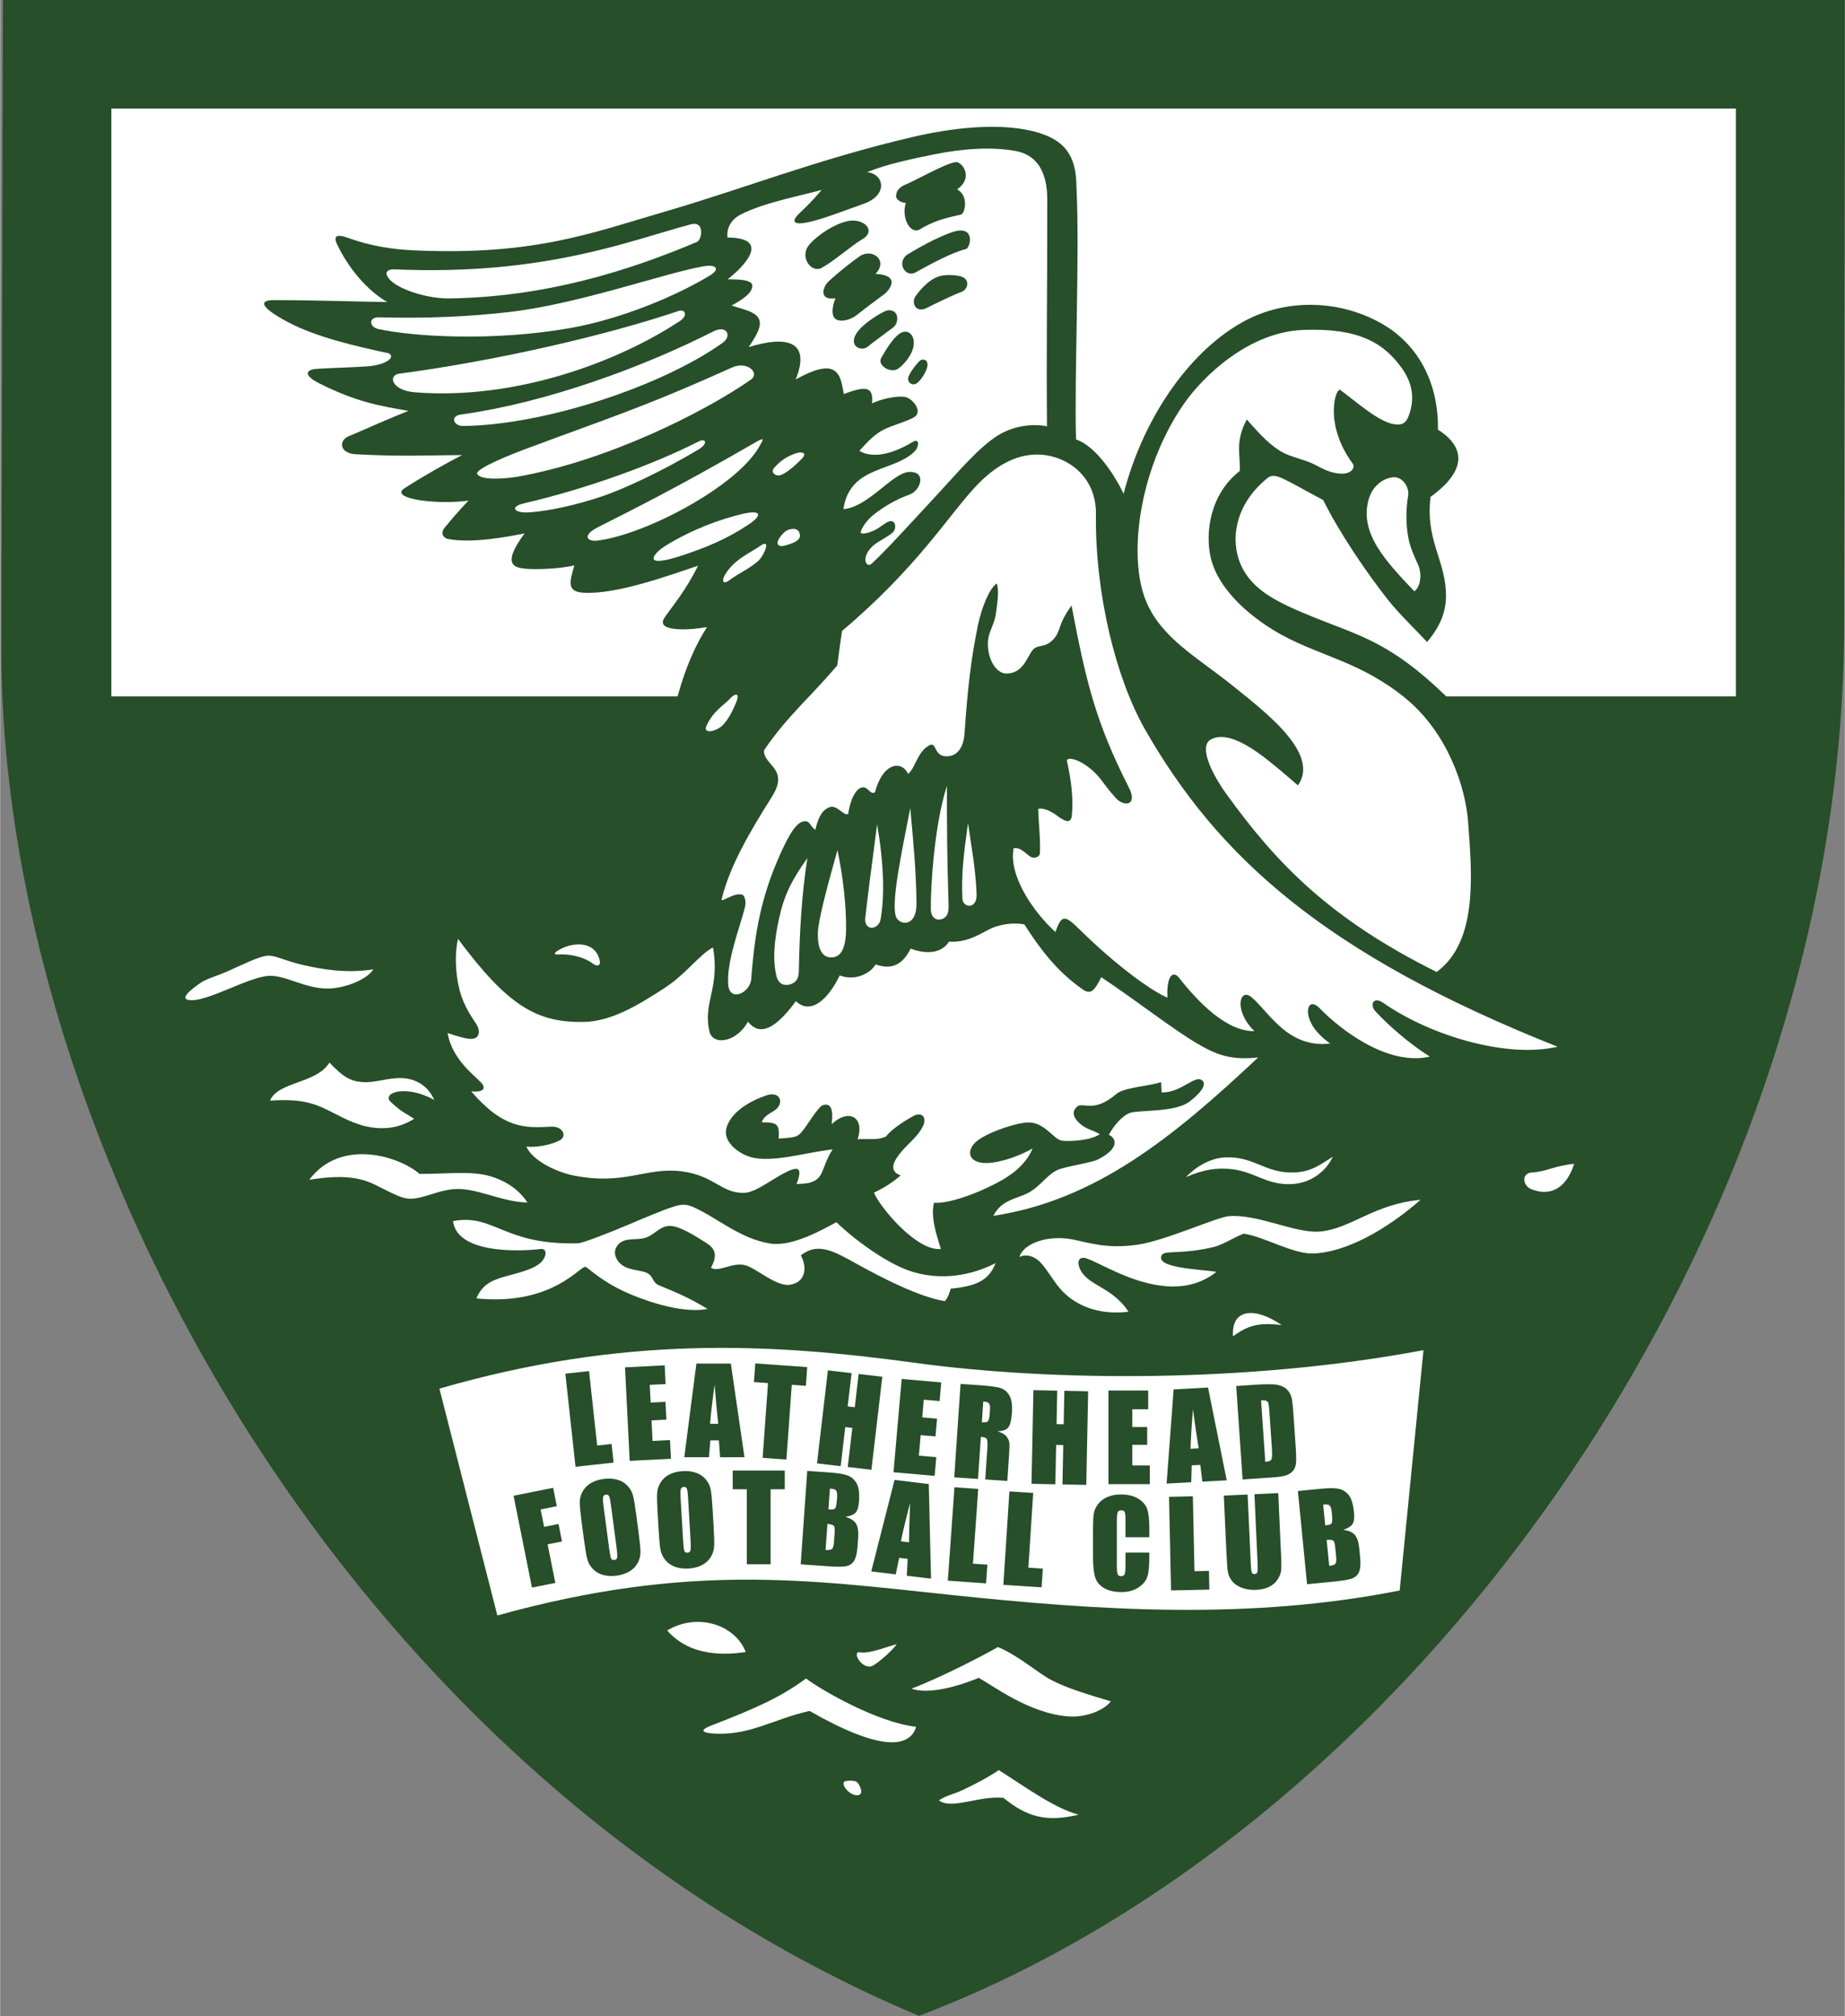 <svg xmlns="http://www.w3.org/2000/svg" width="302.547" height="330.528" viewBox="0 0 518.9 567"><rect x="0" y="0" width="518.9" height="567" fill="#808080" stroke="none"/><defs><clipPath id="a"><path d="M 0 0 L 518.898 0 L 518.898 567 L 0 567 Z M 0 0"/></clipPath></defs><g><g clip-path="url(#a)"><path style="stroke:none;fill-rule:evenodd;fill:#274f2a;fill-opacity:1" d="M 0.766 -0.02 L 518.945 -0.02 L 518.723 175.527 C 518.508 344.957 399.766 513.32 258.457 566.91 C 96.188 498.84 0 319.672 0.328 182.051 Z M 0.766 -0.02"/></g><path style="stroke:none;fill-rule:evenodd;fill:#fff;fill-opacity:1" d="M31.273 30.535 488.266 30.535 488.266 195.836 406.77 195.836C390.844 180.391 382.332 178.82 368.828 173.309 359.059 169.32 351.992 165.867 348.887 158.598 346.109 152.09 347.102 142.062 356.367 134.559 357.105 133.961 358 133.32 360.496 134.453 363.715 135.91 366.375 137.574 372.168 140.633 376.758 149.898 384.395 161.098 390.52 168.859 393.5 172.633 399.086 177.996 401.371 180.562 405.918 175.219 406.953 170.711 406.664 166.004 406.113 157.012 400.926 151.398 402.367 139.738 414.887 130.652 409.863 124.227 404.449 120.844 404.637 106.855 398.293 96.75 389.203 91.348 377.535 84.41 362.375 83.75 350.234 90.176 335.625 97.91 321.938 116.09 316.016 138.863 313.691 133.945 308.406 125.535 302.641 123.59 302.109 106.035 303.723 71.668 302.75 52.324 302.672 43.746 299.496 39.059 290.395 36.867 280.129 34.391 266.945 36.125 256.605 38.543 229.785 44.82 209.043 53.102 187.02 59.5 166.621 65.426 150.469 71.898 116.73 70.422 110.371 70.145 104.328 69.234 97.738 66.867 93.09 65.199 94.312 67.812 95.02 69.227 99.012 77.23 104.594 82.527 108.898 84.941 105.176 84.949 89.473 84.414 77.059 84.398 72.312 84.391 73.613 86.684 80.879 90.555 89.043 94.898 100.32 97.422 109.289 99.355 111.461 100.527 108.242 102.645 103.555 103.008 99.359 103.332 94.301 103.418 89.234 103.719 85.59 103.934 85.547 105.68 89.645 107.75 100.445 113.211 107.035 114.16 114.863 115.562 108.543 118.02 103.469 120.406 97.93 122.73 95.273 123.852 95.328 127.492 100.023 127.746 112.77 128.426 118.941 128.047 129.938 127.977 126.445 129.75 119.148 133.805 113.621 137.387 109.496 140.246 122.738 142.035 131.723 140.789 128.996 143.648 126.887 146.16 125.098 148.312 123.32 150.449 125.457 151.465 125.789 151.531 132.645 152.984 143.598 150.785 147.523 150.008 140.688 159.168 145.07 159.645 147.691 159.926 150.398 160.219 157.137 160.02 161.527 159.016 160.02 163.926 159.512 166.406 164.098 166.691 173.223 167.254 188.09 161.859 196.305 159.098 192.727 166.328 188.977 170.621 186.887 173.691 184.184 177.664 193.324 177.332 198.836 176.352 195.758 181.125 192.906 187.332 190.551 195.836L31.273 195.836ZM123.551 390.52C174.879 375.699 215.562 377.551 257.648 383.305 295.762 388.516 351.109 388.988 400.375 379.699L393.68 447.293C351.301 455.695 309.332 452.953 267.25 448.512 227.125 444.281 193.465 439.441 139.852 454.312ZM176.984 344.301C181.203 342.508 185.973 340.484 188.887 339.527 191.195 338.766 192.605 338.43 194.883 339.426 201.57 342.348 208.078 348.395 216.664 349.723 222.969 350.695 231.691 345.578 235.242 343.723 238.383 346.875 248.699 355.359 256.922 357.754 266.535 360.555 275.121 357.773 280.023 355.211 278.008 360.316 274.32 361.715 267.352 362.418 267.078 363.859 266.234 365.461 265.711 365.91 258.613 364.762 248.445 359.602 240.699 355.297 234.48 351.844 229.992 349.281 225.223 353.047 226.961 356.117 226.809 360.629 222.133 361.309 218.195 361.883 212.609 356.512 209.438 355.781 205.844 354.953 202.004 357.941 199.945 356.52 202.059 352.688 200.812 350.934 198.633 349.547 195.633 347.637 191 344.688 188.305 344.758 185.398 344.836 184.055 347.375 181.277 348.16 178.598 348.918 174.953 347.719 173.301 350.789 172.5 352.277 173.051 354.035 174.434 355.359 176.547 357.383 180.223 357.074 182.027 358.035 183.867 359.012 183.348 360.629 185.352 361.477 189.215 363.109 193.305 364.645 198.996 368.117 192.469 369.344 183.527 366.516 178.074 364.305 169.434 360.801 165.664 356.672 164.676 356.293 163.25 355.75 155.52 367.309 133.961 365.156 135.746 360.832 138.949 359.832 142.855 358.766 146.762 357.703 150.801 356.711 152.543 354.551 153.82 352.965 153.746 351.051 152.027 351.258 145.848 352.004 128.504 352.551 127.395 343.414 138.883 341.195 141.633 350.27 162.578 349.641 163.754 349.605 170.449 347.078 176.984 344.301ZM86.953 331.777C93.68 330.746 98.633 330.645 103.188 332.227 106.035 333.215 109.668 335.566 113.043 336.727 115.426 337.539 117.762 336.926 120.113 336.223 123.422 335.234 126.367 334.094 130.121 334.43 135.801 334.941 141.918 338.043 148.324 338.191 146.016 334.676 142.535 332.211 137.926 330.809 132.703 329.223 126.031 330.137 117.977 330.141 112.145 325.082 95.754 320.023 86.953 331.777ZM55.859 276.762C58.051 275.137 60.301 274.789 64.215 273.047 67.668 271.508 72.719 268.988 75.109 268.773 77.336 268.57 79.633 270.078 84.883 271.309 90.59 272.645 97.312 273.797 104.945 272.613 103.555 275.125 97.418 278.023 91.941 278.004 85.734 277.984 80.312 274.273 75.727 274.426 70.379 274.602 59.395 281.082 54.203 281.277 49.082 281.469 54.809 277.539 55.859 276.762ZM75.914 309.531C78.125 304.125 88.93 304.82 92.629 298.828 96.492 302.922 98.629 304.141 102.18 304.332 105.637 304.52 109.301 303 113.133 303.199 116.516 303.375 120.16 304.957 122.113 309.328 113.934 304.816 107.082 307.395 109.953 309.984 113.578 313.254 113.836 312.867 116.438 314.648 114.008 316.16 111.18 317.199 107.945 317.273 102.68 317.398 98.695 315.512 94.773 313.512 89.402 310.77 86.012 308.816 75.914 309.531ZM157.074 268.422C160.945 268.211 164.582 269.391 166.59 270.91 167.992 271.969 168.969 271.574 168.652 270.129 167.457 264.664 161.414 264.859 157.523 266.957 155.047 268.289 156.18 268.469 157.074 268.422ZM286.711 353.508C288.324 352.617 290.699 353.094 292.465 354.855 294.398 356.793 296.223 360.242 298.363 362.645 301.918 366.621 308.227 369.992 317.383 368.906 312.789 361.746 305.699 361.652 303.645 356.637 302.801 354.57 303.613 353.207 305.688 353.93 309.602 355.301 318.469 361.023 328.082 361.727 332.891 362.078 337.793 361.137 342.129 357.691 338.293 356.965 324.457 356.727 326.812 352.895 327.617 351.586 332.672 352.801 341.355 350.695 344.008 350.051 346.453 348.273 349.809 346.938 355.852 347.867 363.762 352.809 369.672 352.512 380.906 351.867 392.949 343.238 399.543 337.422 386.34 338.637 380.066 345.516 371.312 346.34 364.441 346.988 353.68 341.293 345.551 342.035 342.16 342.34 327.633 348.949 319.934 350.047 311.176 351.297 306.41 349.477 301.5 348.539 294.988 347.297 287.914 349.504 286.711 353.508ZM333.555 331.039C338.938 328.703 342.281 328.543 345.328 328.703 352.551 329.094 355.895 333.332 363.184 333.008 369.121 332.742 373.195 328.996 374.871 325.289 371.688 327.293 369.02 329.547 364.047 329.727 355.758 330.027 352.855 325.156 344.645 325.488 341.539 325.613 337.406 327.082 333.555 331.039ZM346.801 375.816C351.227 372.559 354.223 371.938 360.492 372.633 352.645 367.285 346.242 368.258 346.801 375.816ZM430.918 329.73C427.891 329.867 428.172 333.445 430.781 334.461 436.961 336.867 440.965 333.062 442.762 327.309 437.402 327.777 434.793 329.559 430.918 329.73ZM244.926 468.652C246.008 468.473 250.645 464.625 252.199 462.391 249.52 463.043 244.551 465.172 241.809 464.684 239.609 464.293 242.02 469.137 244.926 468.652ZM237.926 500.879C238.758 500.738 239.824 500.668 240.766 501.023 241.559 501.32 243.184 504.539 241.387 504.859 238.961 505.285 235.836 501.227 237.926 500.879ZM199.988 485.285C212.996 480.242 219.492 477.305 226.691 472.047 231.105 475.363 246.766 484.41 257.66 485.625 256.824 488.691 254.035 490.312 249.59 489.93 244.57 489.504 237.359 486.688 227.664 481.16 217.543 483.465 211.301 487.836 201.723 487.57 198.93 487.492 195.527 487.012 199.988 485.285ZM256.363 474.895C264.965 471.648 277.656 464.98 280.664 463.188 286.574 465.68 291.68 470.32 295.523 472.387 299.879 474.723 306.008 476.543 312.445 478.473 310.047 481.445 304.703 483.027 300.477 482.707 289.383 481.867 279.289 473.992 275.238 471.863 275.188 471.863 263.062 477.234 256.363 474.895ZM264.07 506.305C266.504 504.75 268.004 504.711 270.871 503.352 273.754 501.98 277.805 499.949 280.898 497.801 288.34 502.504 296.543 508.543 303.363 510.344 294.008 512.566 288.734 510.848 282.203 505.602 275.211 504.941 267.574 509.035 264.07 506.305ZM187.621 458.535C194.254 466.098 204.203 465.387 209.727 464.605 206.836 457.016 196.254 453.367 187.621 458.535ZM187.621 458.535"/><path style="stroke:none;fill-rule:evenodd;fill:#fff;fill-opacity:1" d="M 128.789 264.047 C 142.879 283 151.059 287.656 164.238 287.395 C 172.066 287.238 179.617 282.566 186.863 277.879 C 192.98 273.918 196.762 268.348 200.523 266.453 C 202.555 278.082 197.461 281.957 199.613 290.465 C 201.027 294.184 207.316 292.844 210.363 287.324 C 212.93 290.633 216.934 291.012 223.832 281.555 C 228.102 285.633 233.039 280.82 236.164 274.309 C 240 275.859 244.438 274.184 246.277 271.219 C 249.633 272.418 253.383 272.371 256.105 266.781 C 261.449 268.75 265.164 267.609 266.906 264.816 C 271.527 265.113 274.863 263.129 278.023 261.457 C 281.18 259.781 285.309 259.422 288.098 259.965 C 292.309 266.523 297.059 273.059 304.555 278.277 C 306.906 279.91 307.918 278.391 309.742 274.809 C 321.004 282.402 329.559 289.211 336.547 293.363 C 341.98 296.594 346.086 298.227 353.863 297.387 C 329.73 320.086 307.965 337.594 279.387 341.926 C 281.312 338.113 284.57 337.359 287.938 336.055 C 292.176 334.406 294.156 330.562 297.324 329.078 C 299.684 327.969 307.469 326.973 309.008 325.965 C 315.758 322.445 313.266 319.641 311.852 319.145 C 313.324 316.457 315.766 313.645 317.891 312.953 C 320.406 312.129 330.441 312.871 334.473 309.863 C 337.668 307.48 339.312 305.133 338.305 304.031 C 336.285 301.828 332.539 307.312 326.719 307.227 L 326.574 304.309 C 323.066 305.512 316.16 305.762 313.945 307.68 C 307.777 313.02 304.617 310.004 303.137 311.086 C 300.738 312.844 302.492 315.152 304.473 316.57 C 306.012 317.672 307.355 317.852 309.336 318.945 C 307.02 320.633 301.578 321.07 298.758 320.805 C 296.344 320.574 293.852 315.445 288.977 315.672 C 285.254 315.844 276.129 318.977 273.891 321.727 C 271.547 324.605 273.184 327.234 277.762 327.07 C 281.797 326.922 287.227 324.848 290.422 322.973 C 288.516 327.609 284.352 330.574 280.562 332.574 C 273.328 336.391 265.977 338.578 262.703 338.246 C 261.676 342.031 263.312 347.129 264.617 351.238 C 257.781 352.008 247.305 339.281 245.793 335.387 C 248.328 334.281 251.238 332.387 253.297 330.578 C 249.551 329.199 251.559 326.094 253.918 323.422 C 255.793 321.309 257.965 319.641 259.355 317.156 C 260.988 314.242 259.273 312.512 256.797 313.898 C 252.488 316.316 249.961 318.465 249.223 319.59 C 246.828 320.762 244.598 320.172 241.191 320.383 C 243.27 314.168 238.699 311.629 233.887 316.156 C 234.637 310.5 232.77 310.387 231.402 310.812 C 230.023 311.238 226.723 317.07 225.297 318.535 C 224.113 319.75 223.52 319.918 218.988 320.207 C 219.266 316.273 218.68 315.562 214.23 315.645 C 214.812 313.801 216.566 313.152 217.805 312.316 C 220.715 310.344 219.5 306.656 215.469 308.07 C 206.523 311.211 204.137 315.957 204.141 318.449 C 204.145 321.609 207.812 324.449 211.098 325.395 C 217.191 327.152 226.984 323.98 234.176 323.254 C 231.508 327.266 231.664 330.605 229.305 331.934 C 227.527 332.938 226.391 332.824 224.004 332.988 C 226.484 326.797 223.055 328.316 217.918 331.418 C 214.84 333.281 211.82 335.312 209.551 335.441 C 202.938 335.812 201.035 330.582 191.664 329.41 C 181.668 328.164 175.945 333.375 161.609 330.648 C 156.969 329.766 149.93 326.672 148.012 322.465 C 152.566 322.809 156.594 321.234 157.598 320.582 C 159.445 319.379 158.258 316.664 154.891 316.852 C 147.625 317.258 141.551 317.453 132.477 306.902 C 136.16 307.312 136.691 305.93 135.262 304.426 C 133.168 302.223 127.09 297.793 125.855 290.512 C 129.133 291.633 131.363 292.234 132.727 292.145 C 134.953 292 135.156 289.77 133.809 287.797 C 130.855 283.465 129.266 280.203 128.543 274.914 C 128.09 271.609 127.957 267.676 128.789 264.047 Z M 128.789 264.047"/><path style="stroke:none;fill-rule:evenodd;fill:#fff;fill-opacity:1" d="M218.992 258.805C217.891 263.941 217.164 269.727 218.371 274.504 219.004 277.02 220.863 277.309 222.363 276.785 224.762 275.949 224.652 274.043 224.691 271.98 224.871 262.496 225.449 251.559 227.066 241.301 222.449 247.875 220.5 251.758 218.992 258.805ZM251.957 257.715C252.793 260.242 257.789 260.918 257.758 254.172 257.719 245.48 256.801 235.938 256.008 227.246 253.656 239.379 250.594 253.602 251.957 257.715ZM270.66 252.672C270.773 255.398 274.848 255.801 274.668 251.48 274.371 244.16 273.297 238.801 272.254 231.473 271.039 240.211 270.367 245.582 270.66 252.672ZM243.352 258.156C242.973 261.957 247.121 261.562 247.66 258.539 248.805 252.082 248.633 243.121 246.676 231.852 245.312 242.145 243.703 254.656 243.352 258.156ZM230.02 262.266C229.871 267.23 231.465 269.062 233.371 269.234 235.848 269.453 237.801 267.824 237.941 261.734 237.996 259.277 237.973 250.668 235.523 239.109 232.746 248.945 230.125 258.707 230.02 262.266ZM261.793 255.605C261.824 258.332 263.543 258.867 264.746 258.52 267.02 257.855 266.832 255.598 266.762 253.566 266.398 243.145 266.285 230.211 266.324 220.984 262.707 232.18 261.719 249.711 261.793 255.605ZM365.062 220.879C371.391 211.891 355.82 200.211 346.645 192.797 337.062 185.059 326.777 179.625 322.383 169.18 317.152 156.746 320.258 132.18 332.738 113.922 338.379 105.664 351.328 93.383 366.492 92.789 382.191 92.176 389.164 96.457 394.199 103.414 396.836 107.055 398.207 111.41 396.301 116.738 395.41 119.227 394.176 119.602 392.176 119.305 387.766 118.652 381.816 113.266 376.992 109.68 375.754 108.762 372.156 119.113 380.488 130.402 381.223 131.398 380.191 133.457 376.875 133.188 372.914 132.863 370.891 130.977 368.141 129.93 366.062 129.137 362.82 128.309 360.973 127.336 357.445 125.48 354.457 122.277 350.68 117.969 347.277 124.223 348.93 128.152 348.711 132.449 340.367 138.859 338.852 149.848 340.559 156.941 342.867 166.535 352.891 174.449 360.801 178.715 371.734 184.613 382.965 186.301 395.234 196.301 407.168 206.027 412.223 221.355 412.93 231.164 413.945 245.25 415.91 264.668 404.086 273.348 373.98 258.402 358.98 242.746 344.973 223.355 340.84 217.637 337.129 209.996 340.477 208.012 344.137 205.848 349.688 208.699 354.277 212.02 357.793 214.57 361.48 217.793 365.062 220.879ZM365.062 220.879"/><path style="stroke:none;fill-rule:evenodd;fill:#fff;fill-opacity:1" d="M396.055 139.441C395.426 143.102 395.383 147.578 396.148 151.387 396.742 154.355 397.98 156.852 398.832 158.746 400.191 161.77 399.312 165.367 397.797 166.285 389.668 157.742 382.227 149.879 384.988 140.336 385.746 137.723 387.922 134.793 391.594 134.242 394.363 133.828 396.488 136.934 396.055 139.441ZM205.32 196.453C203.754 198.172 200.453 200.082 198.672 204.137 197.555 206.672 201.773 205.648 203.434 203.766 204.508 202.551 205.504 201.125 206.93 197.793 208.273 194.656 206.719 194.918 205.32 196.453ZM205.789 103.383C180.328 114.863 170.109 117.918 147.203 126.492 144.703 127.426 133.395 131.824 134.191 133.297 135.215 135.191 142.219 134.652 145.789 134.016 170.598 129.586 197.844 116.094 211.211 106.73 213.738 104.957 210.25 101.371 205.789 103.383ZM200.605 93.211C180.793 103.254 153.691 113.246 129.633 116.574 126.328 117.031 127.711 119.816 130.059 119.797 153.18 119.609 186.508 108.441 203.332 96.328 205.84 94.523 204.473 91.25 200.605 93.211ZM200.605 93.211"/><path style="stroke:none;fill-rule:evenodd;fill:#fff;fill-opacity:1" d="M190.816 87.461C171.051 94.133 140.176 101.383 112.297 105.082 108.996 105.523 110.055 109.801 116.684 110.328 144.695 112.559 173.496 101.953 191.133 90.328 193.711 88.625 192.57 86.867 190.816 87.461ZM197.473 74.961C186.027 77.07 162.523 85.562 142.828 87.797 131.785 89.051 119.859 89.602 106.719 89.234 103.395 89.141 103.848 91.984 106.355 92.531 116.18 94.672 138.566 96.098 160.363 92.254 175.008 89.668 190.59 83.012 199.801 77.371 202.43 75.758 201.73 74.176 197.473 74.961ZM197.473 74.961"/><path style="stroke:none;fill-rule:evenodd;fill:#fff;fill-opacity:1" d="M194.188 63.105C176.664 67.84 152.766 77.547 111.117 75.758 108.848 75.66 107.613 76.652 109.855 78.887 112.516 81.535 120.344 84.004 126.277 83.926 152.977 83.559 176.285 76.395 196.07 68.004 197.363 67.457 198.367 61.977 194.188 63.105ZM196.523 124.133C183.523 130.742 164.957 137.449 147.242 141.582 143.305 142.5 144.477 144.383 148.859 144.09 154.625 143.703 162.711 141.852 169.613 139.488 175.527 137.465 186.391 132.438 196.504 126.371 199.145 124.785 198.559 123.102 196.523 124.133ZM208.84 144.523C202.996 145.879 194.855 148.738 187.172 153.477 183.695 155.621 180.016 160.176 192.195 156.086 198.844 153.852 204.359 151.625 210.652 147.426 214.355 144.957 214.254 143.266 208.84 144.523ZM213.531 153.707C212.34 154.602 208.066 156.656 205.695 159.254 202.211 163.07 203.133 164.758 205.16 163.145 207.199 161.52 211.836 159.402 213.691 157.281 215.082 155.688 217 151.105 213.531 153.707ZM223.035 148.73C221.242 148.789 220.41 149.781 219.68 150.664 217.879 152.844 218.656 154.059 220.941 153.371 222.434 152.922 223.934 152.512 224.766 151.43 225.215 150.844 225.078 148.66 223.035 148.73ZM223.742 127.516C220.98 128.477 219.367 129.738 217.773 131.516 216.48 132.961 218.332 134.148 219.738 133.555 220.367 133.289 222.254 132.363 225.527 129 227.012 127.473 225.742 126.816 223.742 127.516ZM211.375 125.02C191.102 136.73 178.656 142.965 168.312 148.18 163.398 150.656 165.23 152.391 168.039 152.035 181.609 150.32 207.055 136.848 213.461 125.719 215.008 123.031 215.133 122.852 211.375 125.02ZM274.414 136.812C266.41 145.387 258.043 159.496 236.816 177.438 236.5 179.605 235.906 183.66 235.465 187.152 227.809 196.156 221.582 201.219 215.043 210.738 214.664 211.211 214.867 212.418 215.816 213.715 216.762 215.016 218.461 216.418 218.785 218.418 219.035 219.98 218.555 221.738 217.07 224.102 211.098 233.605 205.324 243.223 202.953 252.859 202.645 254.113 206.664 250.688 208.898 251.684 209.254 251.844 209.961 253.234 209.52 255.074 208.305 260.164 204.176 270.523 204.816 277.059 205.297 281.984 211.254 279.121 211.289 275 212.105 264.938 213.293 254.777 218.387 242.613 221.141 236.09 223.523 231.566 225.832 231.027 227.887 230.551 227.754 232.387 229.301 233.359 230.328 228.934 231.711 227.605 233.301 227.004 235.387 226.219 237.176 229.453 238.527 228.953 239.406 223.336 241.414 221.344 242.836 221.414 244.258 221.488 244.668 223.488 246.066 222.852 248.328 214.32 253.609 213.797 255.41 217.656 257.504 215.898 258.008 211.32 261.434 209.574 263.504 208.52 262.539 212.734 266.266 212.699 269.344 212.672 271.012 210.09 271.281 206.195 272.121 193.906 273.043 185.586 275.031 175.883 275.977 171.262 278.133 165.59 280.332 164.082 281.16 166.312 280.289 170.879 280.117 172.414 279.793 175.238 278.375 177.168 277.988 179.375 277.195 183.895 279.602 189.559 283.234 189.422 287.68 189.25 288.746 185.121 290.266 183.031 291.758 180.973 293.777 182.445 296.219 179.852 298.559 177.367 297.273 175.953 301.371 170.289 305.375 191.258 308 202.82 317.504 221.469 320.09 226.543 316.172 227.004 313.844 224.449 311.891 222.312 310.414 220.258 309.805 219.445 305.586 213.816 299.723 212.336 300.098 214.062 301.344 219.82 301.922 224.621 301.453 229.367 301.234 231.578 299.746 231.238 297.406 229.457 295.496 228.008 293.363 227.137 291.992 227.469 292.156 232.297 292.66 235.992 292.477 239.965 292.441 240.688 291.539 241.398 290.406 241.164 288.941 240.859 287.551 238.211 285.09 238.527 283.59 246.32 290.707 256.512 296.828 262.105 298.586 257.25 299.41 257.215 303.637 261.383 314.258 271.859 324.016 278.758 328.344 280.566 328.066 274.504 329.863 272.723 331.695 275.066 337.234 282.148 345.203 290.152 352.836 289.977 346.91 284.34 348.598 277.566 352.016 280.461 357.016 284.691 362.156 294.828 374.121 293.48 371.828 291.816 370.207 290.129 369.223 288.535 366.586 284.258 368.141 280.414 371.168 283.539 377.074 289.637 390.383 299.891 402.164 297.141 396.691 293.762 390.207 288.113 386.852 284.395 385.191 282.551 386.277 280.113 389.031 282.023 402.387 291.316 423.898 297.699 438.094 294.367 372.945 268.484 342.621 241.199 322 205.051 313.973 190.973 307.957 167.219 308.238 144.617 308.359 135.016 301.641 129.148 294.211 128.023 286.348 126.836 279.582 131.273 274.414 136.812ZM274.414 136.812"/><path style="stroke:none;fill-rule:evenodd;fill:#fff;fill-opacity:1" d="M 294.465 119.891 C 294.277 95.5 294.555 86.695 294.547 56.055 C 294.543 49.031 292.133 43.602 285.523 42.438 C 278.852 41.262 270.832 41.773 262.738 43.41 C 256.441 44.684 249.09 46.215 243.852 48.449 C 248.441 48.715 250.133 54.781 242.816 57.352 C 236.785 59.469 231.484 61.602 227.332 62.492 C 223.773 63.254 222.254 62.672 224.48 60.332 C 225.133 59.645 227.867 57.254 231.078 53.422 C 223.898 55.328 214.926 57.031 208.5 60.234 C 204.879 62.043 204.371 64.977 204.59 66.793 C 217.332 66.898 208.82 75.34 204.633 78.547 C 206.008 78.625 211.66 78.297 211.582 80.422 C 211.523 82.109 209.73 83.797 205.75 85.91 C 208.395 86.918 212.852 87.461 213.598 90.137 C 214.004 91.594 213.332 93.574 210.551 97.617 C 220.953 94.398 228.223 95.676 223.781 106.719 C 228.848 103.867 232.461 102.938 234.438 104.094 C 236.543 105.328 236.801 108.188 237.324 110.82 C 243.891 108.301 245.672 108.941 245.25 113.449 C 247.445 112.363 251.59 111.305 254.312 111.582 C 256.516 111.805 259.582 115.613 257.277 117.195 C 255.684 118.289 252.52 119.117 249.453 120.398 C 246.184 121.766 244.242 124.016 241.684 126.793 C 244.512 128.496 249.512 128.629 256.738 124.27 C 258.672 123.105 258.551 125.656 257.168 127.02 C 253.293 130.836 246.477 131.352 241.883 134.801 C 239.48 136.605 237.676 139.457 237.219 143.184 C 244.23 142.617 251.043 132.895 255.684 132.723 C 260.742 132.531 258.898 137.973 255.859 139.066 C 251.652 140.582 248.605 142.555 246.129 144.406 C 243.656 146.258 242.316 148.578 242.086 149.566 C 241.898 150.375 243.777 150.113 245.902 149.145 C 247.555 148.395 249.082 146.828 250.168 146.605 C 252.113 146.207 252.121 148.832 251.066 149.762 C 249.816 150.863 246.906 152.367 246.031 153.07 C 241.809 156.457 243.535 159.98 245.133 158.535 C 248.77 155.246 256.574 146.676 264.691 137.898 C 269.723 132.457 275.316 125.836 280.594 122.492 C 285.207 119.574 290.852 119.121 294.465 119.891 Z M 268.906 45.574 C 270.305 45.438 274.125 49.66 269.195 53.273 C 272.539 55.027 271.441 60.102 270.211 60.367 C 265.758 61.324 262.461 62.215 258.805 64.449 C 255.973 66.18 253.41 61.102 254.77 57.055 C 253.77 57.125 252.043 56.23 252.023 55.23 C 252.004 54.145 252.488 52.77 254.797 51.848 C 257.629 50.711 266.004 45.855 268.906 45.574 Z M 269.34 64.887 C 274.34 64.188 272.781 69.762 271.699 70.027 C 267.977 70.945 262.438 73.863 257.492 76.605 C 254.531 78.246 251.922 73.574 255.41 71.453 C 262.594 67.086 267.75 65.109 269.34 64.887 Z M 242.543 67.27 C 239.234 69.215 234.734 73.348 231.035 75.355 C 228.172 76.914 224.566 72.145 227.734 68.648 C 230.391 65.719 234.766 63.02 238.273 62.211 C 242.84 61.156 246.633 64.867 242.543 67.27 Z M 246.215 77.035 C 253.793 77.371 249.801 81.902 248.848 82.617 C 244.961 85.523 243.391 86.645 241.086 88.5 C 238.973 90.203 236.375 90.508 235.223 89.863 C 233.746 89.027 233.914 86.613 234.953 83.879 C 230.254 84.598 231.285 80.738 233.098 79.078 C 236 76.406 239.57 73.598 241.781 72.07 C 245.188 69.715 249.977 73.121 246.215 77.035 Z M 269.812 77.621 C 273.031 78.262 272.371 81.422 270.332 82.125 C 268.438 82.777 261.957 85.902 260.832 86.512 C 257.547 88.297 256.164 85.133 257.535 83.242 C 258.824 81.465 261.078 78.812 263.816 77.809 C 265.457 77.203 267.922 77.242 269.812 77.621 Z M 249.734 87.27 C 253.004 86.992 252.848 90.828 251.242 92.055 C 249.312 93.531 245.113 96.562 244.156 97.418 C 242.309 99.062 238.34 97.352 241.039 93.496 C 242.992 90.703 248.535 87.375 249.734 87.27 Z M 253.492 93.551 C 255.707 92.508 257.52 94.617 256.875 97.605 C 256.293 100.285 253.828 102.883 252.523 103.73 C 250.461 105.062 246.645 102.785 247.855 100.633 C 249.738 97.289 251.738 94.375 253.492 93.551 Z M 259.242 101.141 C 260.355 101.039 260.969 101.582 260.848 102.859 C 260.711 104.254 259.059 107 257.789 107.824 C 256.531 108.641 255.016 107.41 255.461 106.051 C 255.938 104.586 258.535 101.203 259.242 101.141 Z M 259.242 101.141"/><path style="stroke:none;fill-rule:evenodd;fill:#274f2a;fill-opacity:1" d="M165.648 385.59 167.938 406.535 171.988 406.09 172.559 411.328 161.844 412.5 158.984 386.316ZM175.766 384.531 186.926 383.973 187.191 389.238 182.727 389.461 182.977 394.445 187.152 394.238 187.406 399.246 183.227 399.453 183.516 405.238 188.426 404.992 188.691 410.254 177.082 410.836ZM205.535 383.484 209.371 409.82 202.512 409.82 202.18 405.082 199.773 405.082 199.375 409.82 192.438 409.82 195.844 383.484ZM201.988 400.418C201.645 397.438 201.309 393.75 200.969 389.367 200.289 394.406 199.863 398.086 199.695 400.418ZM227.02 384.477 226.645 389.734 222.676 389.449 221.168 410.461 214.484 409.98 215.992 388.969 212.035 388.684 212.414 383.426ZM248.148 387.18 245.078 413.34 238.422 412.559 239.711 401.574 237.723 401.34 236.434 412.324 229.773 411.543 232.84 385.387 239.5 386.168 238.402 395.52 240.395 395.754 241.492 386.398ZM253.59 387.797 264.723 388.773 264.266 394.023 259.809 393.633 259.375 398.605 263.543 398.969 263.105 403.965 258.938 403.602 258.43 409.371 263.328 409.801 262.867 415.051 251.289 414.035ZM270.156 389.195 274.887 389.516C278.043 389.727 280.172 389.996 281.27 390.32 282.371 390.645 283.238 391.344 283.875 392.41 284.512 393.484 284.754 395.137 284.602 397.379 284.461 399.422 284.121 400.781 283.574 401.449 283.031 402.121 282.023 402.477 280.551 402.516 281.848 402.941 282.715 403.453 283.129 404.047 283.543 404.637 283.793 405.172 283.871 405.652 283.953 406.129 283.922 407.43 283.777 409.551L283.309 416.48 277.102 416.062 277.691 407.332C277.785 405.922 277.73 405.047 277.535 404.695 277.344 404.348 276.785 404.137 275.867 404.074L275.066 415.926 268.379 415.473ZM276.543 394.141 276.145 399.984C276.895 400.035 277.426 399.965 277.746 399.777 278.062 399.586 278.262 398.91 278.34 397.75L278.438 396.312C278.492 395.473 278.383 394.922 278.109 394.641 277.832 394.363 277.312 394.191 276.543 394.141ZM306.051 391.266 305.523 417.598 298.824 417.461 299.047 406.402 297.039 406.363 296.82 417.422 290.113 417.285 290.645 390.953 297.348 391.09 297.16 400.504 299.164 400.547 299.352 391.129ZM311.762 391.051 322.941 391.051 322.941 396.324 318.469 396.324 318.469 401.312 322.652 401.312 322.652 406.328 318.469 406.328 318.469 412.121 323.387 412.121 323.387 417.391 311.762 417.391ZM339.773 390.219 345.027 416.312 338.176 416.684 337.59 411.969 335.184 412.102 335.043 416.852 328.117 417.227 330.094 390.742ZM337.145 407.324C336.645 404.363 336.105 400.699 335.527 396.344 335.121 401.41 334.898 405.109 334.855 407.445ZM347.695 389.793 352.699 389.449C355.93 389.227 358.117 389.23 359.277 389.457 360.438 389.684 361.34 390.117 361.977 390.77 362.621 391.418 363.043 392.168 363.254 393.008 363.457 393.844 363.648 395.508 363.816 398L364.449 407.203C364.609 409.562 364.609 411.145 364.441 411.957 364.277 412.762 363.949 413.414 363.438 413.898 362.926 414.387 362.281 414.742 361.5 414.98 360.715 415.211 359.527 415.383 357.93 415.492L349.496 416.07ZM354.691 393.828 355.875 411.113C356.836 411.047 357.418 410.812 357.613 410.402 357.809 409.988 357.844 408.906 357.723 407.156L357.023 396.945C356.941 395.754 356.852 395 356.758 394.664 356.66 394.336 356.477 394.102 356.199 393.965 355.922 393.828 355.418 393.777 354.691 393.828ZM144.418 420.652 155.551 418.422 156.582 423.59 152.027 424.504 153.008 429.398 157.062 428.586 158.047 433.504 153.992 434.316 156.164 445.16 149.59 446.477ZM179.555 430.73C179.902 433.359 180.09 435.219 180.117 436.328 180.137 437.438 179.895 438.484 179.379 439.473 178.863 440.461 178.094 441.266 177.074 441.895 176.055 442.523 174.82 442.934 173.383 443.125 172.016 443.305 170.758 443.238 169.609 442.926 168.453 442.613 167.492 442.047 166.707 441.223 165.922 440.395 165.398 439.453 165.125 438.395 164.859 437.332 164.543 435.461 164.188 432.773L163.594 428.309C163.246 425.684 163.059 423.82 163.035 422.707 163.012 421.602 163.254 420.555 163.777 419.57 164.293 418.582 165.055 417.773 166.082 417.145 167.098 416.516 168.328 416.105 169.77 415.914 171.137 415.734 172.398 415.801 173.547 416.113 174.695 416.426 175.664 416.992 176.449 417.82 177.23 418.645 177.758 419.59 178.023 420.645 178.297 421.707 178.605 423.578 178.961 426.27ZM171.773 423.039C171.613 421.82 171.445 421.055 171.266 420.73 171.09 420.414 170.801 420.277 170.391 420.332 170.039 420.379 169.793 420.551 169.648 420.852 169.496 421.145 169.512 421.965 169.691 423.316L171.309 435.504C171.512 437.02 171.699 437.949 171.863 438.285 172.031 438.629 172.34 438.766 172.781 438.707 173.234 438.648 173.492 438.406 173.566 437.98 173.637 437.551 173.57 436.574 173.367 435.031ZM200.688 429.211C200.844 431.852 200.895 433.727 200.84 434.828 200.781 435.941 200.461 436.965 199.871 437.914 199.285 438.859 198.461 439.609 197.398 440.16 196.336 440.715 195.074 441.031 193.629 441.117 192.25 441.199 191 441.039 189.875 440.645 188.75 440.25 187.828 439.613 187.109 438.73 186.387 437.852 185.93 436.871 185.738 435.797 185.547 434.719 185.371 432.828 185.211 430.121L184.945 425.625C184.789 422.98 184.742 421.109 184.801 420 184.855 418.895 185.176 417.871 185.766 416.922 186.352 415.977 187.176 415.227 188.242 414.676 189.305 414.121 190.559 413.805 192.012 413.719 193.391 413.637 194.641 413.797 195.762 414.191 196.887 414.586 197.809 415.223 198.531 416.102 199.254 416.984 199.707 417.965 199.898 419.039 200.09 420.117 200.262 422.004 200.422 424.715ZM193.488 420.969C193.418 419.742 193.305 418.965 193.152 418.629 193 418.297 192.719 418.141 192.309 418.168 191.953 418.188 191.695 418.344 191.527 418.629 191.355 418.914 191.312 419.734 191.391 421.09L192.113 433.363C192.203 434.895 192.324 435.832 192.465 436.18 192.605 436.531 192.902 436.695 193.348 436.668 193.805 436.641 194.082 436.418 194.188 436 194.285 435.578 194.293 434.598 194.203 433.047ZM220.703 413.562 220.703 418.832 216.727 418.832 216.727 439.898 210.027 439.898 210.027 418.832 206.059 418.832 206.059 413.562ZM227.027 413.664 233.703 414.133C235.805 414.281 237.391 414.559 238.453 414.973 239.512 415.383 240.344 416.125 240.938 417.191 241.535 418.262 241.75 419.93 241.59 422.203 241.48 423.742 241.172 424.797 240.66 425.367 240.145 425.941 239.184 426.344 237.773 426.566 239.293 427.035 240.297 427.699 240.793 428.566 241.281 429.434 241.469 430.723 241.352 432.43L241.18 434.867C241.055 436.637 240.766 437.938 240.305 438.77 239.852 439.594 239.176 440.129 238.285 440.387 237.398 440.641 235.609 440.672 232.918 440.48L225.184 439.938ZM233.402 418.629 232.992 424.473C233.273 424.48 233.496 424.492 233.66 424.5 234.316 424.547 234.746 424.41 234.945 424.098 235.148 423.777 235.309 422.84 235.418 421.285 235.473 420.461 235.438 419.879 235.316 419.543 235.188 419.199 235.012 418.973 234.781 418.875 234.547 418.77 234.086 418.688 233.402 418.629ZM232.707 428.559 232.188 435.91C233.129 435.949 233.742 435.836 234.02 435.582 234.301 435.336 234.477 434.672 234.551 433.617L234.723 431.168C234.801 430.043 234.73 429.352 234.512 429.098 234.297 428.844 233.695 428.664 232.707 428.559ZM261.215 417.355 261.848 443.965 255.035 443.137 255.277 438.395 252.887 438.105 251.922 442.758 245.035 441.922 251.59 416.188ZM255.652 433.742C255.668 430.738 255.781 427.039 255.969 422.648 254.688 427.566 253.824 431.168 253.375 433.465ZM275.129 418.73 273.637 439.746 277.703 440.035 277.328 445.289 266.578 444.527 268.441 418.254ZM290.59 419.855 289.227 440.879 293.293 441.141 292.953 446.398 282.195 445.703 283.898 419.422ZM323.258 432.324 316.555 432.324 316.555 427.738C316.555 426.402 316.48 425.57 316.34 425.238 316.199 424.91 315.883 424.742 315.395 424.742 314.84 424.742 314.492 424.945 314.34 425.344 314.191 425.75 314.117 426.613 314.117 427.949L314.117 440.18C314.117 441.465 314.191 442.297 314.34 442.684 314.492 443.078 314.824 443.273 315.344 443.273 315.844 443.273 316.172 443.078 316.324 442.684 316.477 442.297 316.555 441.379 316.555 439.938L316.555 436.637 323.258 436.637 323.258 437.66C323.258 440.379 323.066 442.312 322.691 443.453 322.316 444.59 321.48 445.59 320.191 446.445 318.902 447.301 317.312 447.734 315.426 447.734 313.461 447.734 311.84 447.367 310.566 446.637 309.297 445.91 308.449 444.906 308.035 443.625 307.625 442.336 307.418 440.402 307.418 437.82L307.418 430.129C307.418 428.23 307.48 426.809 307.605 425.859 307.738 424.91 308.113 423.992 308.746 423.117 309.379 422.238 310.254 421.547 311.371 421.039 312.492 420.539 313.781 420.285 315.23 420.285 317.207 420.285 318.84 420.68 320.121 421.457 321.402 422.238 322.246 423.211 322.652 424.379 323.055 425.543 323.258 427.359 323.258 429.82ZM335.504 420.801 335.957 441.863 340.031 441.777 340.145 447.043 329.363 447.273 328.801 420.945ZM359.523 419.906 360.324 437.492C360.418 439.484 360.414 440.891 360.328 441.699 360.234 442.516 359.898 443.359 359.312 444.238 358.723 445.121 357.934 445.801 356.926 446.285 355.926 446.77 354.727 447.047 353.34 447.109 351.801 447.18 350.43 446.984 349.234 446.516 348.031 446.047 347.121 445.41 346.496 444.605 345.879 443.793 345.492 442.934 345.348 442.012 345.195 441.09 345.059 439.145 344.922 436.172L344.211 420.605 350.902 420.301 351.805 440.027C351.855 441.176 351.949 441.91 352.09 442.223 352.223 442.539 352.477 442.688 352.848 442.672 353.273 442.652 353.535 442.461 353.645 442.105 353.75 441.746 353.77 440.91 353.711 439.602L352.824 420.215ZM365.043 419.32 371.703 418.664C373.801 418.457 375.41 418.465 376.527 418.695 377.641 418.922 378.582 419.516 379.348 420.465 380.113 421.422 380.605 423.031 380.828 425.297 380.98 426.832 380.855 427.922 380.441 428.57 380.031 429.227 379.152 429.781 377.801 430.238 379.379 430.445 380.48 430.934 381.113 431.703 381.738 432.477 382.141 433.715 382.309 435.418L382.547 437.848C382.723 439.617 382.656 440.945 382.34 441.844 382.031 442.73 381.457 443.375 380.621 443.773 379.785 444.176 378.027 444.504 375.348 444.77L367.629 445.531ZM372.16 423.145 372.734 428.973C373.016 428.934 373.234 428.906 373.398 428.891 374.051 428.828 374.453 428.621 374.598 428.277 374.746 427.926 374.742 426.98 374.59 425.426 374.512 424.602 374.379 424.035 374.199 423.723 374.016 423.406 373.805 423.215 373.559 423.156 373.312 423.09 372.844 423.086 372.16 423.145ZM373.137 433.051 373.859 440.387C374.793 440.266 375.379 440.051 375.609 439.754 375.844 439.465 375.906 438.781 375.805 437.727L375.562 435.285C375.453 434.164 375.266 433.496 375.012 433.281 374.754 433.066 374.129 432.988 373.137 433.051ZM373.137 433.051"/></g></svg>